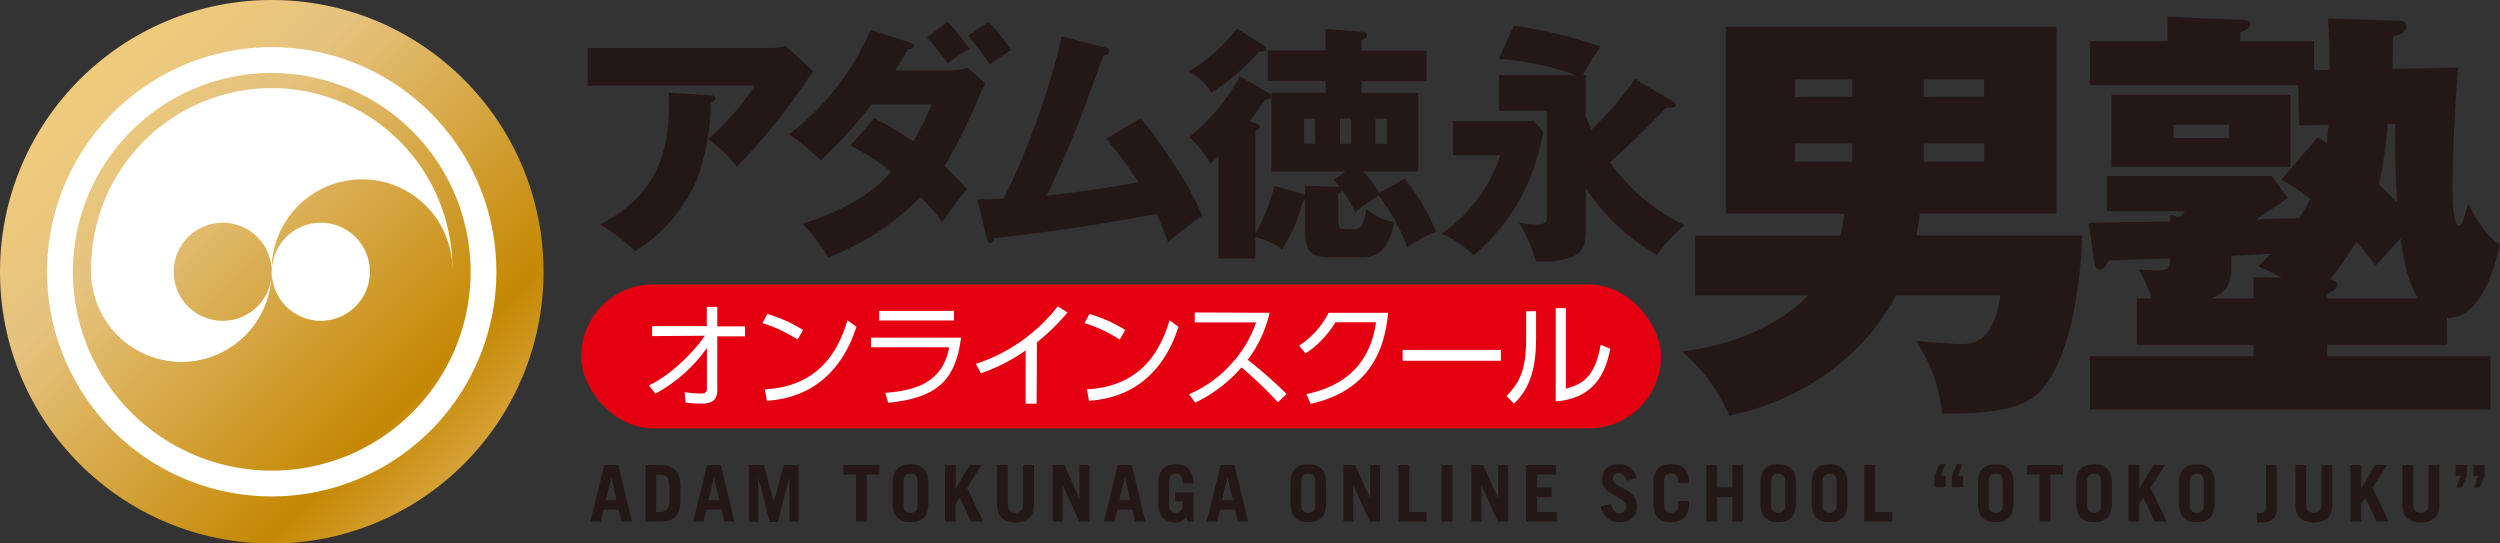 <svg xmlns="http://www.w3.org/2000/svg" xmlns:xlink="http://www.w3.org/1999/xlink" viewBox="0 0 502.91 109.33"><rect x="0" y="0" width="502.91" height="109.33" fill="#333333" stroke="none"/><defs><style>.cls-1{fill:#e40011;}.cls-2{fill:url(#真ちゅう_艶消し_);}.cls-3{fill:#fff;}.cls-4{fill:url(#真ちゅう_艶消し_2);}.cls-5{fill:url(#真ちゅう_艶消し_3);}.cls-6{fill:#231815;}</style><linearGradient id="真ちゅう_艶消し_" x1="17.04" y1="17.04" x2="124.12" y2="124.12" gradientUnits="userSpaceOnUse"><stop offset="0.01" stop-color="#eecb7c"/><stop offset="0.19" stop-color="#e5c27d"/><stop offset="0.6" stop-color="#c58803"/><stop offset="0.8" stop-color="#e3b65e"/><stop offset="0.87" stop-color="#eec882"/><stop offset="1" stop-color="#f2e6cd"/></linearGradient><linearGradient id="真ちゅう_艶消し_2" x1="15.16" y1="18.92" x2="122.23" y2="126" xlink:href="#真ちゅう_艶消し_"/><linearGradient id="真ちゅう_艶消し_3" x1="12.11" y1="21.98" x2="119.18" y2="129.05" xlink:href="#真ちゅう_艶消し_"/></defs><g id="レイヤー_2" data-name="レイヤー 2"><g id="レイヤー_1-2" data-name="レイヤー 1"><rect class="cls-1" x="116.91" y="57.22" width="217.22" height="28.94" rx="14.47"/><circle class="cls-2" cx="54.67" cy="54.67" r="54.67"/><path class="cls-3" d="M99.85,54.67A45.19,45.19,0,1,1,54.67,9.48,45.18,45.18,0,0,1,99.85,54.67Zm-45.18-40a40,40,0,1,0,40,40A40,40,0,0,0,54.67,14.69Z"/><path class="cls-3" d="M72.83,36.5A18.16,18.16,0,0,1,91,54.67a36.34,36.34,0,1,0-72.67,0,18.17,18.17,0,0,0,36.34,0A18.16,18.16,0,0,1,72.83,36.5Z"/><path class="cls-4" d="M36.5,72.83A18.17,18.17,0,0,1,18.33,54.67a36.34,36.34,0,0,0,72.67,0,18.17,18.17,0,1,0-36.33,0A18.17,18.17,0,0,1,36.5,72.83Z"/><circle class="cls-5" cx="44.8" cy="54.67" r="9.87"/><circle class="cls-3" cx="64.54" cy="54.67" r="9.87"/><path class="cls-6" d="M155.15,9.64A8.3,8.3,0,0,0,158,9.19l5.58,5.12c-.51.7-.66,1-1.81,2.61A113.34,113.34,0,0,1,148.21,33.5,25.1,25.1,0,0,0,142.44,28a53.22,53.22,0,0,0,9.39-10.75h-33.6V9.64ZM143,19.18c.35,0,.91.05.91.61s-.66.75-.91.85a49.25,49.25,0,0,1-2.61,15,31.5,31.5,0,0,1-12.61,14.87,41.9,41.9,0,0,0-7-5.33c7-4,14.62-9.49,13.71-26.52Z"/><path class="cls-6" d="M175.84,23.8a69.61,69.61,0,0,1,7.89,4.63A50.58,50.58,0,0,0,187.39,21h-12.1a83.16,83.16,0,0,1-10.2,11.25,40.58,40.58,0,0,0-6.38-5.22A52.5,52.5,0,0,0,175.14,6L183,8.53c.76.25.86.41.86.66,0,.5-.5.65-1.21.75-1.15,2-1.81,3-2.56,4.22h11.15a9.52,9.52,0,0,0,3.42-.55l3.56,3.16a16.61,16.61,0,0,0-.8,1.56A110.75,110.75,0,0,1,190,33.4c2.46,2.36,3.41,3.47,4.47,4.62-2.31,3-2.46,3.16-4.93,6.68a39.85,39.85,0,0,0-4.37-5.07A51.25,51.25,0,0,1,166.6,51.78a32.72,32.72,0,0,0-5.18-6.73c9.85-3.26,14.67-6.83,17.89-10.5a51,51,0,0,0-8.24-5.27ZM190.66,4.41A50.84,50.84,0,0,1,195,9.79a27.48,27.48,0,0,0-4.32,3,62.81,62.81,0,0,0-4.22-5.27Zm8.19,0A44.63,44.63,0,0,1,203.37,10a19.62,19.62,0,0,1-2,1.41c-.45.3-1.06.7-2.21,1.55C197.09,10,196,8.68,194.73,7.18Z"/><path class="cls-6" d="M229.49,23.8C234.61,30,240.24,39,241.79,43.4c-2.31,1.7-5.07,3.76-6.83,5.27-.6-1.61-1.2-3.22-2.31-5.63C221,45.2,213.46,46.36,200,47.92c-.1.45-.35.95-.75.95s-.66-.55-.76-1l-1.9-7.74c2.36-.05,3.66-.1,5.27-.2,3.62-6.68,9.24-21.15,11.7-32.6l8.69,2.21c.46.1.91.25.91.7,0,.71-.81.86-1.21,1-.85,2.16-4.32,11.85-5.12,13.81s-3.67,9.14-6.28,14.27c4.77-.51,10.7-1.21,18.44-2.67a59.44,59.44,0,0,0-6.53-8.69Z"/><path class="cls-6" d="M254.3,9.19a.82.82,0,0,1,.4.6c0,.65-.7.6-1.45.6a42.5,42.5,0,0,1-9.55,8.24,11.74,11.74,0,0,0-4.57-4.27,32.7,32.7,0,0,0,9.7-8.64ZM270.68,34.5H255.76V18.63h10.9V16.27H255.05V10.14h11.61V5.82l7.23.55c.76,0,1.11.36,1.11.76,0,.6-.66.8-1.11,1v2.06H287v6.13H273.89v2.36H285.3V34.5H274.24a27.43,27.43,0,0,1,3.22,4.32l5.12-2.91a46,46,0,0,1,6.33,10.7A26.38,26.38,0,0,0,283,49.77c-.25-.9-1.35-4.52-5.62-10.44a32.6,32.6,0,0,0-4.77,3.36A25.88,25.88,0,0,0,270,38.32a2.67,2.67,0,0,1-.8.65V43.8c0,2.31.15,2.31,2.56,2.31,2.26,0,2.36-.5,3.12-4.07a11.12,11.12,0,0,0,5.62,2.61c-.85,3.42-1.81,7.13-6.58,7.13h-6.38c-3.82,0-5-1.3-5-5.37V40.28l-.4.1a33.61,33.61,0,0,1-4.22,9.8,13.64,13.64,0,0,0-5.38-2.47V52h-7.43V31.44c-.45.5-1.26,1.1-1.66,1.46a17.29,17.29,0,0,0-4.27-5.28,41.28,41.28,0,0,0,10.25-12.25l5.67,3.26c.36.2.61.45.61.75,0,.61-.71.66-1.26.71a36,36,0,0,1-3.06,4.27l1.25.45c.51.2.81.35.81.7s-.61.66-.91.71V47a38.32,38.32,0,0,0,3.82-9.64l6.18,1.8v-1.8l5.93.2c.4,0,.7,0,1,0-.35-.45-.6-.76-1.15-1.36Zm-6.13-5.57V23.86h-2.21v5.07Zm5-5.07v5.07h2.26V23.86Zm7.14,0v5.07H279V23.86Z"/><path class="cls-6" d="M308.65,24.36l1.81,2.21c-1.46,7.78-4.92,17.13-14,24.76A24.23,24.23,0,0,0,290,47a30.76,30.76,0,0,0,11.8-15.77h-9.49V24.36Zm27.83-4c.1.05.6.35.6.75s-.4.6-2,.6A143,143,0,0,1,323.87,32.6a38.6,38.6,0,0,0,15,12.7,31.83,31.83,0,0,0-5.57,6A43.27,43.27,0,0,1,319,37.87v7.94c0,2.76-.05,4.82-2.86,5.92a17.59,17.59,0,0,1-7.14.86,31.58,31.58,0,0,0-3.46-7.79,20,20,0,0,0,3.46.35c2.06,0,2.21-.5,2.21-2.16V22.3h-9.69V15.11H317a58,58,0,0,0-15.52-3.26l3.06-6.68A92.14,92.14,0,0,1,322,9.39a35.65,35.65,0,0,0-3.56,5.72H319V23.4c.35.86.75,1.81,1.15,2.67a64,64,0,0,0,8.74-10.2Z"/><path class="cls-6" d="M418.84,47.38c-.08,3.66-1,24-8.72,31.6-2,1.92-5.77,4.45-19.47,4.19a30.62,30.62,0,0,0-5.24-14.58c3.49.26,6.9.61,9,.61,2.27,0,6.64,0,8-9.78h-21C375.46,71,363,80.55,347.87,83.6a36.06,36.06,0,0,0-9.51-12.91c16.67-2,24.44-10.31,25.4-11.27H341v-12h29.15A28.56,28.56,0,0,0,371,43H347.17V5.39h66.52V43H386.2c-.09.7-.18,1.49-.7,4.37ZM372.58,19.44V16H361.06v3.49Zm-11.52,9.43v3.67h11.52V28.87Zm38.06-9.43V16H387v3.49ZM387,28.87v3.67h12.14V28.87Z"/><path class="cls-6" d="M492.26,69.38h-24.1v2.27H501V82.38H420.41V71.65h32.91V69.38H429.84V60h3a27,27,0,0,0-2.62-5.76c6.29.35,6.29.18,6.29-2.27-1.93.09-10.57.35-12.31.44-.53,1.05-1,1.83-1.75,1.83s-1.05-.52-1.13-1.39l-1.14-8c1.48-.09,14.58-.27,16.41-.27V43.27l1.84.35a7.08,7.08,0,0,0,1.13-1.13H423.82V35.42H457l3.23,4.36c-1.57,1.22-4.45,3.14-6.37,4.37,1-.09,8-.26,8.64-.26A43.09,43.09,0,0,0,464.76,40a41.1,41.1,0,0,0-5.85-3.84l7.33-8.55c.7.43,1.05.7,1.84,1.22.17-2,.26-2.71.35-3.75l-5.94.17-.18-8.12h-41.9V8.27H436V3.38l15,.61c.62,0,1.66.09,1.66.87s-.78,1.23-2,1.66V8.27h14.85v5.85l3.14-.09c0-5.06-.18-7.68-.35-10.3l14.4.44c.26,0,1.31.08,1.31,1.13s-.61,1.48-2.62,2.1c0,.52-.09,5.58-.09,6.46l13.19-.27c-.61,7.07-1.14,17.46-1.14,24.53,0,1.05.09,7.25,1.22,7.25.7,0,.79-.44,1.92-4.37,2.62,4.81,3.93,6.38,6.38,8.3-1.31,5.85-4.28,14.93-10.65,14.66ZM460.74,19.09V33.58h-36V19.09Zm-23.48,6v2.7h11.17v-2.7ZM453.32,60V55.76l5.68.08c-1.05-.52-1.92-1-4.72-2.27,1.05-1,1.4-1.39,2.54-2.53l-7.95.44v1.83c0,3.76-.78,5.42-4,6.72Zm33.09,0c-2.45-4.1-3.14-9.6-3.49-12-1.66,1.74-4.46,4.8-5,5.41-1-1.31-1.75-2.27-3.93-4.8a55.21,55.21,0,0,1-5.32,7.59c.43.09,1.48.18,1.48,1.05s-1.22,1.57-2,1.92V60ZM480.3,24.94a83.76,83.76,0,0,1-1.75,12.22c.61.53,1,.88,3.67,3.5-.44-7.16-.44-12-.35-15.72Z"/><path class="cls-3" d="M131.18,67.61v-2h11V61.73h2.11v3.93h5.58v2h-5.58v10.8c0,2.11-1.17,2.73-3.1,2.73-.83,0-1.4,0-3.27-.2l-.2-2.09a29.54,29.54,0,0,0,3.21.27c1,0,1.27-.3,1.27-1V70a30.43,30.43,0,0,1-10.36,9.19l-1.31-1.65c4.78-2.3,9.21-7,11.26-10Z"/><path class="cls-3" d="M160.44,68.32A27.5,27.5,0,0,0,153.36,65l1-1.84a28.74,28.74,0,0,1,7.19,3.22Zm-6.59,10c11.62-.62,15.05-8.75,16.63-13.9l1.8,1.33c-1.11,3.27-4.78,14-18,14.87Z"/><path class="cls-3" d="M193.33,67.93c-1.15,9.28-5.63,12.16-14.66,13.1l-.58-2c5.91-.46,11.51-1.93,12.85-9.17H175.22V67.93Zm-1.41-5.4v1.93H176.85V62.53Z"/><path class="cls-3" d="M208.53,81.21h-2.21V70.5a36.15,36.15,0,0,1-9,4.6l-1-1.91a34.17,34.17,0,0,0,16.47-11.58l1.94,1.26a42,42,0,0,1-6.14,6Z"/><path class="cls-3" d="M225.24,68.32A27.67,27.67,0,0,0,218.16,65l1-1.84a28.9,28.9,0,0,1,7.2,3.22Zm-6.6,10c11.63-.62,15.05-8.75,16.64-13.9l1.79,1.33c-1.1,3.27-4.78,14-18,14.87Z"/><path class="cls-3" d="M255.39,62.92A24.71,24.71,0,0,1,251,72.37a90.8,90.8,0,0,1,7.82,6.89l-1.75,1.65a80.49,80.49,0,0,0-7.33-7A28.6,28.6,0,0,1,240.43,81l-1.24-1.7a24.15,24.15,0,0,0,8.6-6.21,23.61,23.61,0,0,0,4.89-8.23H240.34v-2Z"/><path class="cls-3" d="M262.8,79.28c4.62-1,12.5-3.67,14-14.45h-8.16a19.94,19.94,0,0,1-6,6.27l-1.31-1.56a17.23,17.23,0,0,0,5.95-6.62h11.95c-1,11.65-7.51,16.5-15.58,18.32Z"/><path class="cls-3" d="M301.93,70.39v2.18H282.16V70.39Z"/><path class="cls-3" d="M309,68.21c0,7.42-2.07,10.68-4.44,13l-1.52-1.54C305.6,77.1,307,74.48,307,68.37V62.6H309Zm6,10c2.83-.88,5.77-1.77,7-8.85l1.95.82c-1,4.6-2.89,9.86-11,10.58V62H315Z"/><path class="cls-6" d="M118.76,104.91l2.82-11.37h2.79l2.74,11.37H125l-.55-2.4h-3l-.61,2.4Zm3.1-4.32H124L123,96h0Z"/><path class="cls-6" d="M129.87,93.54h3c2.49,0,3.87,1.07,4,3.93V101c-.1,2.86-1.48,3.94-4,3.94h-3ZM132,103h.76c1.19,0,1.89-.56,1.89-2.26v-3c0-1.6-.54-2.26-1.89-2.26H132Z"/><path class="cls-6" d="M139.43,104.91l2.82-11.37H145l2.74,11.37H145.7l-.56-2.4h-3l-.62,2.4Zm3.1-4.32h2.16L143.63,96h0Z"/><path class="cls-6" d="M150.66,104.91V93.54h3l2,7.46h0l2-7.46h3v11.37h-1.86V96h0l-2.32,9h-1.64l-2.31-9h0v9Z"/><path class="cls-6" d="M176.9,93.54v1.92h-2.54v9.45h-2.17V95.46h-2.53V93.54Z"/><path class="cls-6" d="M179.58,97.19c0-2.8,1.48-3.81,3.59-3.81s3.59,1,3.59,3.81v4.06c0,2.8-1.48,3.81-3.59,3.81s-3.59-1-3.59-3.81Zm2.17,4.34c0,1.26.55,1.61,1.42,1.61s1.42-.35,1.42-1.61V96.91c0-1.26-.55-1.61-1.42-1.61s-1.42.35-1.42,1.61Z"/><path class="cls-6" d="M190.1,104.91V93.54h2.17v4.69h0l2.81-4.69h2.38l-2.93,4.58,3.26,6.79h-2.44l-2.27-4.78-.85,1.29v3.49Z"/><path class="cls-6" d="M202.73,93.54v7.95c0,1.08.48,1.65,1.53,1.65s1.54-.57,1.54-1.65V93.54H208v8c0,2.51-1.48,3.56-3.72,3.56s-3.7-1-3.7-3.56v-8Z"/><path class="cls-6" d="M211.76,104.91V93.54h2.38l3,6.74h0V93.54h2v11.37H217.1l-3.33-7.34h0v7.34Z"/><path class="cls-6" d="M222.06,104.91l2.82-11.37h2.79l2.74,11.37h-2.08l-.55-2.4h-3l-.61,2.4Zm3.1-4.32h2.16l-1-4.6h0Z"/><path class="cls-6" d="M238.6,104a2.69,2.69,0,0,1-2,1.1c-2.11,0-3.59-1-3.59-3.81V97.19c0-2.8,1.48-3.81,3.59-3.81s3.41,1.27,3.49,3.86h-2.17c0-1.47-.54-1.94-1.32-1.94s-1.42.35-1.42,1.61v4.62c0,1.26.55,1.61,1.42,1.61s1.32-.6,1.32-1.57v-.7h-1.53V99.08h3.7v5.83h-1.13Z"/><path class="cls-6" d="M242.73,104.91l2.82-11.37h2.78l2.74,11.37H249l-.55-2.4h-3l-.62,2.4Zm3.1-4.32H248L246.93,96h0Z"/><path class="cls-6" d="M259.6,97.19c0-2.8,1.48-3.81,3.59-3.81s3.59,1,3.59,3.81v4.06c0,2.8-1.48,3.81-3.59,3.81s-3.59-1-3.59-3.81Zm2.17,4.34c0,1.26.55,1.61,1.42,1.61s1.41-.35,1.41-1.61V96.91c0-1.26-.55-1.61-1.41-1.61s-1.42.35-1.42,1.61Z"/><path class="cls-6" d="M270.24,104.91V93.54h2.38l3,6.74h0V93.54h2v11.37h-2.08l-3.32-7.34h0v7.34Z"/><path class="cls-6" d="M281.32,104.91V93.54h2.17V103H287v1.93Z"/><path class="cls-6" d="M290,104.91V93.54h2.17v11.37Z"/><path class="cls-6" d="M296,104.91V93.54h2.37l3,6.74h0V93.54h2v11.37H301.3L298,97.57h0v7.34Z"/><path class="cls-6" d="M307,104.91V93.54H313v1.92h-3.78v2.61h2.88V100h-2.88v3h3.94v1.93Z"/><path class="cls-6" d="M327.25,96.7c-.37-1.07-.84-1.53-1.59-1.53a1.12,1.12,0,0,0-1.2,1.25c0,1.71,4.85,1.84,4.85,5.4,0,2-1.34,3.24-3.62,3.24-1.77,0-3.14-1-3.72-3.19l2.14-.46c.26,1.37,1,1.86,1.69,1.86a1.29,1.29,0,0,0,1.34-1.36c0-2.14-4.85-2.17-4.85-5.35,0-2,1.16-3.18,3.41-3.18a3.39,3.39,0,0,1,3.5,2.75Z"/><path class="cls-6" d="M334.76,101.53c0,1.26.55,1.61,1.42,1.61s1.42-.35,1.42-1.61v-.75h2.17v.47c0,2.8-1.48,3.81-3.59,3.81s-3.59-1-3.59-3.81V97.19c0-2.8,1.48-3.81,3.59-3.81s3.59,1,3.59,3.81v0H337.6v-.31c0-1.26-.55-1.61-1.42-1.61s-1.42.35-1.42,1.61Z"/><path class="cls-6" d="M343.24,104.91V93.54h2.17v4.53h3.07V93.54h2.17v11.37h-2.17V100h-3.07v4.92Z"/><path class="cls-6" d="M354.12,97.19c0-2.8,1.48-3.81,3.59-3.81s3.59,1,3.59,3.81v4.06c0,2.8-1.48,3.81-3.59,3.81s-3.59-1-3.59-3.81Zm2.17,4.34c0,1.26.55,1.61,1.42,1.61s1.42-.35,1.42-1.61V96.91c0-1.26-.55-1.61-1.42-1.61s-1.42.35-1.42,1.61Z"/><path class="cls-6" d="M364.45,97.19c0-2.8,1.48-3.81,3.59-3.81s3.59,1,3.59,3.81v4.06c0,2.8-1.48,3.81-3.59,3.81s-3.59-1-3.59-3.81Zm2.18,4.34c0,1.26.55,1.61,1.41,1.61s1.42-.35,1.42-1.61V96.91c0-1.26-.55-1.61-1.42-1.61s-1.41.35-1.41,1.61Z"/><path class="cls-6" d="M375,104.91V93.54h2.17V103h3.49v1.93Z"/><path class="cls-6" d="M390.44,95.71h.95V98h-2.24V95.71l1-2.33h1.11Zm3.5,0h.94V98h-2.23V95.71l1-2.33h1.1Z"/><path class="cls-6" d="M397.88,97.19c0-2.8,1.48-3.81,3.59-3.81s3.59,1,3.59,3.81v4.06c0,2.8-1.48,3.81-3.59,3.81s-3.59-1-3.59-3.81Zm2.17,4.34c0,1.26.55,1.61,1.42,1.61s1.41-.35,1.41-1.61V96.91c0-1.26-.55-1.61-1.41-1.61s-1.42.35-1.42,1.61Z"/><path class="cls-6" d="M415,93.54v1.92h-2.53v9.45h-2.18V95.46h-2.53V93.54Z"/><path class="cls-6" d="M417.66,97.19c0-2.8,1.48-3.81,3.59-3.81s3.59,1,3.59,3.81v4.06c0,2.8-1.48,3.81-3.59,3.81s-3.59-1-3.59-3.81Zm2.18,4.34c0,1.26.55,1.61,1.41,1.61s1.42-.35,1.42-1.61V96.91c0-1.26-.55-1.61-1.42-1.61s-1.41.35-1.41,1.61Z"/><path class="cls-6" d="M428.18,104.91V93.54h2.18v4.69h0l2.82-4.69h2.37l-2.93,4.58,3.26,6.79h-2.44l-2.26-4.78-.85,1.29v3.49Z"/><path class="cls-6" d="M438.33,97.19c0-2.8,1.48-3.81,3.59-3.81s3.59,1,3.59,3.81v4.06c0,2.8-1.48,3.81-3.59,3.81s-3.59-1-3.59-3.81Zm2.17,4.34c0,1.26.55,1.61,1.42,1.61s1.41-.35,1.41-1.61V96.91c0-1.26-.55-1.61-1.41-1.61s-1.42.35-1.42,1.61Z"/><path class="cls-6" d="M458,93.54v9c0,1.52-1,2.56-2.92,2.56a10.63,10.63,0,0,1-1.07,0v-1.93c.22,0,.4,0,.59,0,1,0,1.23-.27,1.23-1.09V93.54Z"/><path class="cls-6" d="M463.92,93.54v7.95c0,1.08.47,1.65,1.53,1.65s1.54-.57,1.54-1.65V93.54h2.18v8c0,2.51-1.48,3.56-3.72,3.56s-3.7-1-3.7-3.56v-8Z"/><path class="cls-6" d="M472.82,104.91V93.54H475v4.69h0l2.82-4.69h2.37l-2.93,4.58,3.26,6.79h-2.44l-2.26-4.78-.85,1.29v3.49Z"/><path class="cls-6" d="M485.45,93.54v7.95c0,1.08.48,1.65,1.53,1.65s1.54-.57,1.54-1.65V93.54h2.18v8c0,2.51-1.48,3.56-3.72,3.56s-3.7-1-3.7-3.56v-8Z"/><path class="cls-6" d="M495,95.77H494V93.54h2.23v2.23l-1,2.33h-1.1Zm3.5,0h-.95V93.54h2.24v2.23l-1,2.33h-1.1Z"/></g></g></svg>